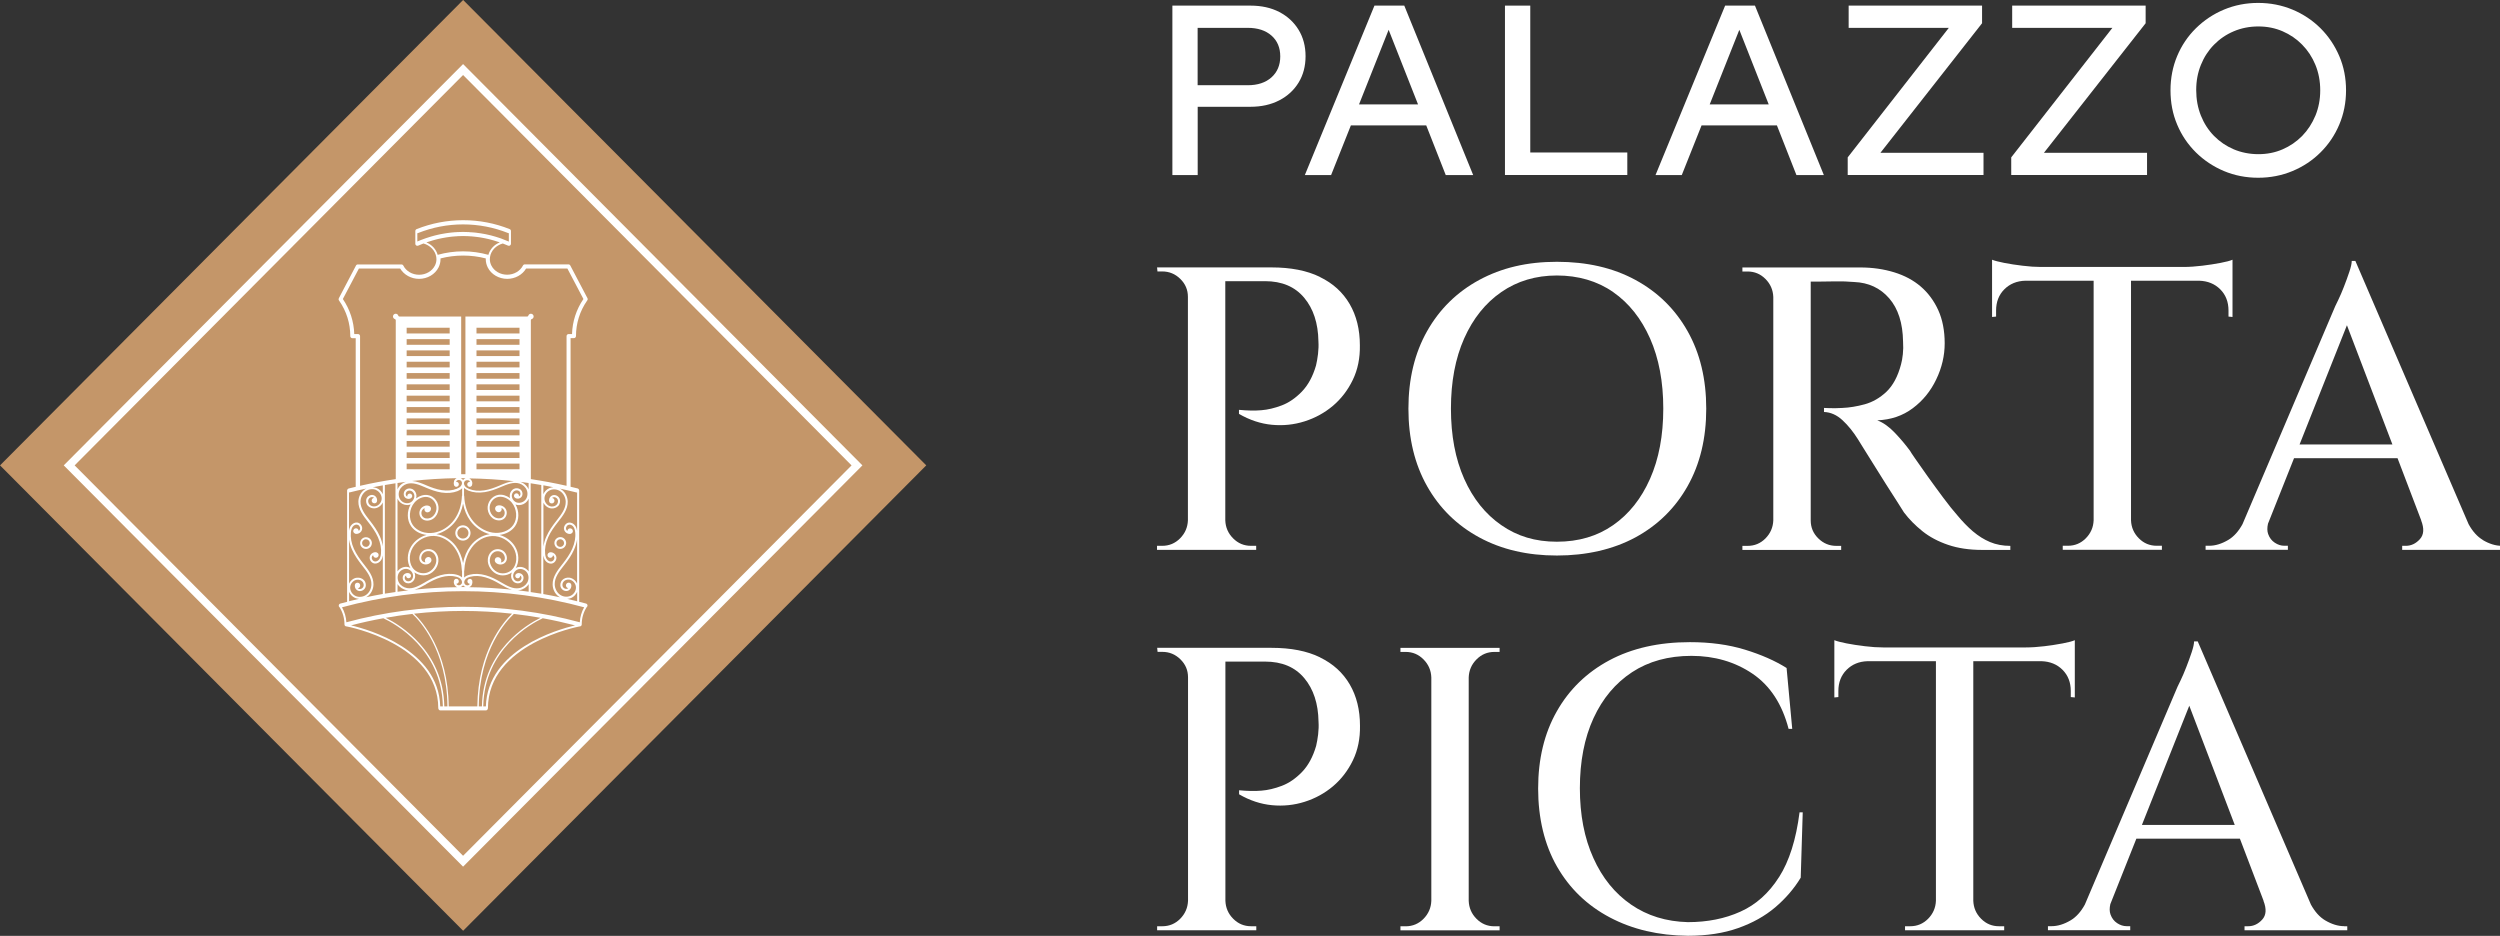 <svg width="195" height="73" viewBox="0 0 195 73" fill="none" xmlns="http://www.w3.org/2000/svg">
<rect x="0" y="0" width="195" height="73" fill="#333333" stroke="none"/>
<g clip-path="url(#clip0_1_61)">
<path d="M36.125 -0.002L0.003 36.299L36.125 72.599L72.248 36.299L36.125 -0.002Z" fill="#C49669"/>
<path d="M36.12 4.997L4.972 36.299L36.12 67.6L67.269 36.299L36.12 4.997ZM66.424 36.299L36.12 66.751L5.822 36.299L36.12 5.851L66.424 36.303V36.299Z" fill="white"/>
<path d="M45.825 47.211C45.816 47.15 45.773 47.093 45.707 47.076C45.533 47.027 45.354 46.984 45.176 46.94V38.239C45.176 38.239 45.167 38.203 45.158 38.19C45.141 38.147 45.102 38.111 45.054 38.098C44.871 38.05 44.688 38.011 44.505 37.967V26.375H44.766C44.853 26.375 44.927 26.305 44.927 26.213C44.927 25.219 45.228 24.265 45.794 23.45L45.812 23.424C45.847 23.376 45.851 23.31 45.821 23.258L44.483 20.709C44.457 20.656 44.4 20.621 44.343 20.621H40.936C40.875 20.621 40.818 20.656 40.792 20.709C40.574 21.142 40.09 21.427 39.559 21.427C39.027 21.427 38.543 21.147 38.325 20.709C38.247 20.551 38.208 20.389 38.208 20.218C38.208 20.162 38.212 20.109 38.221 20.056C38.221 20.056 38.221 20.056 38.221 20.052C38.221 20.052 38.221 20.052 38.221 20.048C38.295 19.548 38.691 19.137 39.219 18.992C39.363 19.049 39.502 19.102 39.628 19.159C39.65 19.167 39.672 19.172 39.694 19.172C39.755 19.172 39.811 19.137 39.842 19.076C39.851 19.054 39.855 19.032 39.855 19.01V18.02C39.855 17.954 39.816 17.893 39.755 17.871C38.596 17.407 37.371 17.175 36.125 17.175C34.879 17.175 33.654 17.411 32.495 17.871C32.434 17.898 32.395 17.959 32.395 18.02V19.01C32.395 19.032 32.395 19.054 32.408 19.076C32.434 19.137 32.495 19.172 32.556 19.172C32.578 19.172 32.599 19.167 32.621 19.159C32.748 19.102 32.887 19.045 33.031 18.992C33.554 19.137 33.95 19.548 34.029 20.048C34.029 20.048 34.029 20.048 34.029 20.052C34.029 20.052 34.029 20.052 34.029 20.061C34.038 20.113 34.042 20.166 34.042 20.223C34.042 20.394 34.003 20.556 33.924 20.713C33.706 21.147 33.223 21.431 32.691 21.431C32.159 21.431 31.676 21.151 31.458 20.713C31.432 20.661 31.375 20.626 31.314 20.626H27.906C27.845 20.626 27.793 20.661 27.767 20.713L26.429 23.262C26.403 23.314 26.403 23.38 26.438 23.428L26.455 23.455C27.022 24.269 27.322 25.224 27.322 26.218C27.322 26.305 27.392 26.38 27.484 26.38H27.745V37.971C27.562 38.015 27.379 38.055 27.196 38.103C27.148 38.116 27.109 38.151 27.091 38.195C27.083 38.208 27.074 38.225 27.074 38.243V46.944C26.895 46.988 26.721 47.032 26.542 47.08C26.477 47.097 26.433 47.154 26.425 47.216C26.425 47.229 26.425 47.246 26.425 47.26C26.425 47.264 26.425 47.268 26.425 47.277C26.433 47.312 26.455 47.343 26.486 47.365C26.734 47.763 26.869 48.223 26.869 48.705C26.869 48.705 26.869 48.705 26.869 48.709C26.869 48.744 26.882 48.779 26.904 48.805C26.935 48.845 26.983 48.862 27.026 48.862C27.026 48.862 27.026 48.862 27.03 48.862C27.03 48.862 27.035 48.862 27.039 48.862C27.109 48.875 34.186 50.207 34.186 55.251C34.186 55.264 34.19 55.278 34.199 55.291C34.216 55.361 34.277 55.413 34.351 55.413H37.894C37.968 55.413 38.029 55.361 38.047 55.291C38.055 55.278 38.06 55.264 38.06 55.251C38.06 50.207 45.136 48.875 45.206 48.862C45.206 48.862 45.211 48.862 45.215 48.862C45.215 48.862 45.215 48.862 45.219 48.862C45.267 48.862 45.311 48.84 45.341 48.805C45.367 48.775 45.376 48.735 45.376 48.7C45.376 48.7 45.376 48.696 45.376 48.691C45.376 48.218 45.507 47.759 45.76 47.36C45.786 47.338 45.807 47.308 45.821 47.273C45.821 47.268 45.821 47.264 45.821 47.255C45.825 47.242 45.829 47.224 45.821 47.211H45.825ZM44.239 46.712C44.348 46.703 44.452 46.686 44.553 46.642C44.762 46.55 44.927 46.37 45.019 46.165V46.9C44.762 46.835 44.5 46.773 44.243 46.712H44.239ZM45.014 45.525C44.901 45.276 44.666 45.083 44.396 45.057C44.187 45.035 43.977 45.114 43.847 45.254C43.703 45.411 43.664 45.652 43.751 45.836C43.847 46.038 44.086 46.147 44.287 46.081C44.391 46.047 44.483 45.968 44.531 45.858C44.557 45.797 44.57 45.736 44.566 45.674C44.566 45.635 44.561 45.591 44.539 45.556C44.539 45.556 44.539 45.552 44.539 45.547C44.531 45.534 44.522 45.521 44.509 45.512C44.487 45.486 44.457 45.464 44.422 45.455C44.309 45.42 44.187 45.482 44.152 45.595C44.117 45.709 44.178 45.832 44.291 45.867C44.304 45.867 44.317 45.867 44.33 45.867C44.304 45.893 44.274 45.915 44.243 45.924C44.117 45.963 43.96 45.889 43.899 45.762C43.838 45.635 43.868 45.468 43.969 45.355C44.065 45.249 44.226 45.193 44.383 45.206C44.661 45.232 44.901 45.495 44.923 45.784C44.945 46.068 44.762 46.362 44.487 46.48C44.226 46.594 43.89 46.55 43.651 46.366C43.424 46.191 43.276 45.889 43.267 45.582C43.254 45.035 43.624 44.566 43.982 44.111L44.034 44.045C44.291 43.717 44.579 43.323 44.779 42.867C44.897 42.6 44.975 42.329 45.014 42.066V45.517V45.525ZM45.014 38.414V41.409C44.988 41.243 44.94 41.107 44.862 41.002C44.744 40.835 44.557 40.743 44.378 40.761C44.265 40.774 44.156 40.835 44.082 40.936C44.008 41.037 43.973 41.155 43.99 41.269C44.008 41.383 44.073 41.488 44.173 41.562C44.274 41.632 44.396 41.663 44.509 41.641C44.522 41.641 44.535 41.632 44.544 41.624C44.605 41.602 44.653 41.553 44.675 41.492C44.709 41.378 44.648 41.256 44.535 41.221C44.422 41.186 44.3 41.247 44.265 41.361C44.261 41.383 44.261 41.4 44.256 41.422C44.195 41.374 44.156 41.313 44.147 41.247C44.139 41.177 44.16 41.098 44.208 41.037C44.256 40.971 44.326 40.932 44.396 40.923C44.513 40.91 44.648 40.98 44.731 41.098C44.805 41.199 44.844 41.33 44.866 41.514C44.91 41.917 44.831 42.368 44.631 42.815C44.435 43.253 44.152 43.638 43.903 43.958L43.851 44.023C43.494 44.479 43.088 44.995 43.106 45.6C43.114 45.959 43.28 46.3 43.55 46.506C43.59 46.537 43.633 46.563 43.681 46.59C43.25 46.498 42.814 46.414 42.378 46.336V43.327C42.404 43.485 42.452 43.612 42.526 43.717C42.635 43.87 42.801 43.962 42.966 43.962C42.979 43.962 42.997 43.962 43.01 43.962C43.123 43.949 43.232 43.888 43.306 43.787C43.38 43.686 43.415 43.568 43.398 43.454C43.38 43.34 43.315 43.235 43.215 43.161C43.114 43.091 42.992 43.06 42.879 43.082C42.866 43.082 42.853 43.091 42.844 43.099C42.783 43.121 42.735 43.169 42.714 43.231C42.679 43.345 42.74 43.467 42.853 43.502C42.966 43.537 43.088 43.476 43.123 43.362C43.128 43.34 43.128 43.323 43.132 43.301C43.193 43.349 43.232 43.41 43.241 43.476C43.25 43.546 43.228 43.625 43.18 43.686C43.132 43.752 43.062 43.791 42.992 43.8C42.875 43.813 42.74 43.743 42.657 43.625C42.583 43.524 42.544 43.393 42.522 43.209C42.478 42.806 42.557 42.355 42.757 41.908C42.953 41.47 43.236 41.085 43.485 40.765L43.537 40.7C43.895 40.244 44.3 39.727 44.282 39.123C44.274 38.764 44.108 38.422 43.838 38.217C43.786 38.173 43.725 38.142 43.664 38.111C44.099 38.203 44.535 38.304 44.971 38.414C44.984 38.414 44.997 38.418 45.01 38.418L45.014 38.414ZM36.12 45.792C36.055 45.792 35.99 45.792 35.924 45.792C35.946 45.784 35.972 45.775 35.994 45.762C36.046 45.731 36.09 45.696 36.12 45.652C36.155 45.696 36.199 45.736 36.247 45.762C36.269 45.775 36.295 45.784 36.317 45.792C36.251 45.792 36.186 45.792 36.12 45.792ZM29.859 38.549C29.771 38.344 29.606 38.168 29.397 38.081C29.296 38.037 29.188 38.015 29.074 38.006C29.336 37.954 29.597 37.906 29.859 37.858V38.549ZM29.336 38.225C29.606 38.344 29.789 38.637 29.771 38.922C29.75 39.211 29.51 39.473 29.231 39.5C29.074 39.517 28.917 39.46 28.817 39.351C28.717 39.237 28.686 39.071 28.747 38.944C28.808 38.817 28.965 38.742 29.092 38.782C29.127 38.79 29.153 38.812 29.179 38.839C29.166 38.839 29.153 38.839 29.14 38.839C29.026 38.873 28.965 38.996 29 39.11C29.035 39.224 29.157 39.285 29.27 39.25C29.305 39.237 29.331 39.219 29.357 39.193C29.37 39.184 29.384 39.176 29.388 39.158C29.388 39.158 29.388 39.154 29.388 39.149C29.405 39.114 29.414 39.075 29.414 39.031C29.414 38.97 29.405 38.908 29.379 38.847C29.331 38.738 29.24 38.654 29.135 38.624C28.935 38.558 28.695 38.672 28.599 38.869C28.512 39.053 28.551 39.294 28.695 39.452C28.826 39.596 29.035 39.67 29.244 39.649C29.51 39.622 29.745 39.434 29.859 39.189V42.609C29.819 42.355 29.745 42.092 29.628 41.829C29.423 41.374 29.135 40.98 28.882 40.651L28.83 40.586C28.473 40.13 28.107 39.662 28.12 39.114C28.129 38.803 28.272 38.51 28.503 38.331C28.743 38.147 29.078 38.103 29.34 38.217L29.336 38.225ZM30.02 37.831C30.294 37.783 30.573 37.739 30.848 37.696V46.178C30.569 46.217 30.294 46.257 30.02 46.305V37.827V37.831ZM35.075 26.45V26.892H31.719V26.45H35.075ZM31.719 26.008V25.565H35.075V26.008H31.719ZM35.075 27.33V27.772H31.719V27.33H35.075ZM35.075 28.215V28.657H31.719V28.215H35.075ZM35.075 29.099V29.542H31.719V29.099H35.075ZM35.075 29.98V30.422H31.719V29.98H35.075ZM35.075 30.864V31.306H31.719V30.864H35.075ZM35.075 31.749V32.191H31.719V31.749H35.075ZM35.075 32.633V33.075H31.719V32.633H35.075ZM35.075 33.513V33.956H31.719V33.513H35.075ZM35.075 34.398V34.84H31.719V34.398H35.075ZM35.075 35.283V35.725H31.719V35.283H35.075ZM35.075 36.163V36.605H31.719V36.163H35.075ZM36.12 37.301C36.186 37.301 36.247 37.301 36.312 37.301C36.308 37.301 36.299 37.301 36.295 37.306C36.225 37.336 36.164 37.38 36.12 37.441C36.077 37.385 36.02 37.336 35.946 37.306C35.942 37.306 35.933 37.306 35.929 37.301C35.994 37.301 36.055 37.301 36.12 37.301ZM40.522 26.45V26.892H37.166V26.45H40.522ZM37.166 26.008V25.565H40.522V26.008H37.166ZM40.522 27.33V27.772H37.166V27.33H40.522ZM40.522 28.215V28.657H37.166V28.215H40.522ZM40.522 29.099V29.542H37.166V29.099H40.522ZM40.522 29.98V30.422H37.166V29.98H40.522ZM40.522 30.864V31.306H37.166V30.864H40.522ZM40.522 31.749V32.191H37.166V31.749H40.522ZM40.522 32.633V33.075H37.166V32.633H40.522ZM40.522 33.513V33.956H37.166V33.513H40.522ZM40.522 34.398V34.84H37.166V34.398H40.522ZM40.522 35.283V35.725H37.166V35.283H40.522ZM40.522 36.163V36.605H37.166V36.163H40.522ZM35.419 37.547C35.384 37.647 35.384 37.752 35.419 37.84V37.849C35.419 37.849 35.419 37.858 35.419 37.862C35.419 37.871 35.428 37.875 35.436 37.884C35.471 37.932 35.523 37.971 35.589 37.971C35.693 37.971 35.785 37.893 35.789 37.783C35.794 37.674 35.711 37.586 35.602 37.582C35.589 37.582 35.576 37.582 35.567 37.586C35.593 37.525 35.632 37.477 35.689 37.455C35.746 37.428 35.816 37.433 35.881 37.455C35.946 37.481 35.994 37.529 36.016 37.586C36.055 37.682 36.029 37.814 35.946 37.91C35.877 37.998 35.776 38.063 35.624 38.125C35.288 38.26 34.883 38.295 34.452 38.23C34.025 38.164 33.628 38.011 33.292 37.871L33.223 37.84C32.883 37.696 32.512 37.542 32.142 37.516C33.301 37.389 34.46 37.315 35.624 37.297C35.528 37.341 35.449 37.424 35.41 37.533L35.419 37.547ZM36.543 37.459C36.596 37.481 36.639 37.529 36.665 37.59C36.652 37.59 36.643 37.586 36.63 37.586C36.526 37.586 36.439 37.682 36.443 37.788C36.447 37.893 36.539 37.98 36.643 37.976C36.709 37.976 36.761 37.936 36.796 37.888C36.8 37.884 36.809 37.875 36.813 37.866C36.813 37.866 36.813 37.858 36.813 37.853V37.844C36.848 37.752 36.853 37.647 36.813 37.551C36.774 37.446 36.696 37.358 36.6 37.315C37.763 37.332 38.927 37.402 40.086 37.533C39.711 37.555 39.341 37.713 39.001 37.858L38.931 37.888C38.596 38.028 38.199 38.182 37.772 38.247C37.341 38.313 36.935 38.278 36.6 38.142C36.447 38.081 36.347 38.015 36.277 37.928C36.199 37.827 36.168 37.7 36.208 37.603C36.229 37.547 36.282 37.498 36.343 37.472C36.408 37.446 36.478 37.446 36.535 37.472L36.543 37.459ZM39.929 38.602C39.951 38.462 40.038 38.339 40.151 38.282C40.269 38.221 40.417 38.239 40.509 38.317C40.6 38.396 40.626 38.549 40.565 38.646C40.544 38.681 40.509 38.703 40.469 38.72C40.469 38.703 40.478 38.685 40.478 38.668C40.478 38.563 40.382 38.475 40.278 38.479C40.173 38.484 40.086 38.576 40.09 38.681C40.09 38.738 40.121 38.79 40.164 38.821C40.239 38.882 40.339 38.904 40.439 38.891C40.548 38.873 40.639 38.817 40.696 38.729C40.801 38.567 40.761 38.326 40.609 38.19C40.469 38.068 40.247 38.046 40.073 38.133C39.916 38.212 39.798 38.379 39.768 38.567C39.75 38.663 39.759 38.76 39.785 38.856C39.511 38.65 39.175 38.549 38.879 38.598C38.369 38.676 37.981 39.189 38.038 39.719C38.068 40.008 38.221 40.275 38.443 40.437C38.687 40.612 39.018 40.643 39.245 40.507C39.498 40.362 39.598 40.021 39.476 39.754C39.406 39.605 39.271 39.487 39.105 39.438C38.988 39.403 38.874 39.408 38.779 39.443C38.77 39.443 38.766 39.447 38.761 39.452C38.748 39.456 38.735 39.46 38.722 39.469C38.713 39.473 38.709 39.482 38.7 39.487C38.648 39.53 38.617 39.596 38.617 39.67C38.617 39.815 38.735 39.938 38.874 39.951C39.018 39.964 39.132 39.854 39.132 39.714C39.132 39.679 39.123 39.644 39.11 39.614C39.206 39.657 39.288 39.732 39.328 39.824C39.419 40.021 39.345 40.266 39.162 40.371C38.988 40.472 38.726 40.446 38.53 40.306C38.343 40.174 38.217 39.946 38.195 39.701C38.147 39.255 38.469 38.821 38.901 38.755C39.245 38.703 39.642 38.878 39.912 39.193C40.326 39.684 40.378 40.454 40.034 40.949C39.707 41.418 39.062 41.65 38.4 41.54C37.789 41.44 37.193 41.054 36.8 40.516C36.439 40.021 36.234 39.39 36.208 38.69C36.208 38.676 36.203 38.663 36.195 38.65V38.05C36.277 38.138 36.391 38.208 36.543 38.273C36.905 38.418 37.341 38.458 37.803 38.387C38.247 38.317 38.657 38.16 39.001 38.015L39.071 37.984C39.546 37.783 40.042 37.573 40.509 37.713C40.77 37.792 40.992 37.989 41.088 38.23C41.188 38.479 41.149 38.782 40.988 38.979C40.822 39.184 40.53 39.272 40.291 39.189C40.047 39.101 39.886 38.834 39.925 38.589L39.929 38.602ZM36.12 43.918C36.025 43.419 35.837 42.972 35.563 42.6C35.179 42.083 34.621 41.742 34.042 41.667C34.626 41.519 35.188 41.138 35.563 40.616C35.837 40.235 36.025 39.784 36.12 39.285C36.216 39.784 36.404 40.235 36.678 40.616C37.057 41.138 37.615 41.519 38.199 41.667C37.62 41.746 37.062 42.083 36.678 42.6C36.404 42.968 36.216 43.419 36.12 43.918ZM36.042 38.663C36.042 38.663 36.029 38.685 36.029 38.703C35.998 39.399 35.794 40.03 35.436 40.529C35.044 41.072 34.447 41.457 33.837 41.553C33.175 41.659 32.53 41.426 32.203 40.962C31.854 40.468 31.907 39.697 32.325 39.206C32.595 38.887 32.992 38.716 33.336 38.768C33.763 38.834 34.086 39.268 34.042 39.714C34.016 39.959 33.889 40.183 33.706 40.319C33.51 40.459 33.253 40.485 33.075 40.384C32.892 40.279 32.817 40.034 32.909 39.837C32.948 39.749 33.031 39.675 33.122 39.631C33.109 39.662 33.105 39.692 33.105 39.727C33.105 39.872 33.218 39.977 33.362 39.964C33.506 39.951 33.619 39.828 33.619 39.684C33.619 39.609 33.584 39.544 33.532 39.5C33.528 39.495 33.523 39.487 33.515 39.487C33.506 39.482 33.493 39.478 33.484 39.473C33.471 39.469 33.462 39.46 33.449 39.456C33.353 39.421 33.244 39.416 33.131 39.456C32.97 39.508 32.831 39.627 32.765 39.771C32.639 40.043 32.743 40.38 32.996 40.524C33.223 40.656 33.554 40.63 33.798 40.454C34.02 40.297 34.173 40.025 34.203 39.736C34.26 39.206 33.876 38.69 33.362 38.615C33.061 38.567 32.73 38.668 32.456 38.873C32.482 38.782 32.491 38.681 32.477 38.584C32.447 38.396 32.329 38.23 32.172 38.151C31.998 38.063 31.776 38.085 31.637 38.208C31.484 38.339 31.445 38.58 31.549 38.746C31.606 38.834 31.698 38.891 31.806 38.908C31.907 38.926 32.007 38.9 32.081 38.839C32.124 38.803 32.151 38.755 32.155 38.698C32.155 38.593 32.077 38.501 31.968 38.497C31.863 38.497 31.772 38.576 31.767 38.685C31.767 38.703 31.767 38.72 31.776 38.738C31.737 38.72 31.702 38.698 31.68 38.663C31.619 38.567 31.645 38.418 31.737 38.335C31.828 38.256 31.976 38.243 32.094 38.3C32.207 38.357 32.29 38.479 32.316 38.62C32.355 38.865 32.194 39.132 31.95 39.219C31.715 39.303 31.419 39.219 31.253 39.009C31.092 38.812 31.053 38.51 31.153 38.26C31.249 38.02 31.471 37.822 31.732 37.744C32.199 37.603 32.691 37.809 33.17 38.015L33.24 38.046C33.584 38.19 33.994 38.348 34.438 38.418C34.896 38.488 35.332 38.449 35.698 38.304C35.85 38.243 35.964 38.168 36.046 38.081V38.681L36.042 38.663ZM31.667 37.582C31.366 37.678 31.122 37.897 31.005 38.173V37.674C31.223 37.643 31.445 37.608 31.667 37.582ZM31.009 38.895C31.04 38.965 31.079 39.031 31.127 39.092C31.279 39.285 31.523 39.395 31.759 39.395C31.841 39.395 31.92 39.382 31.998 39.355C32.011 39.355 32.02 39.342 32.033 39.338C31.728 39.872 31.728 40.568 32.068 41.05C32.334 41.426 32.778 41.667 33.279 41.724C32.782 41.86 32.329 42.188 32.063 42.631C31.737 43.174 31.728 43.839 32.007 44.304C31.95 44.269 31.885 44.242 31.82 44.229C31.519 44.163 31.183 44.308 31.005 44.571V38.9L31.009 38.895ZM31.122 44.68C31.262 44.457 31.541 44.33 31.785 44.387C32.037 44.444 32.233 44.689 32.22 44.939C32.216 45.079 32.146 45.21 32.042 45.285C31.933 45.359 31.785 45.363 31.684 45.293C31.584 45.223 31.536 45.079 31.588 44.974C31.606 44.939 31.637 44.912 31.676 44.89C31.676 44.908 31.671 44.925 31.676 44.943C31.693 45.048 31.793 45.123 31.898 45.101C32.002 45.079 32.077 44.982 32.055 44.877C32.046 44.82 32.011 44.772 31.963 44.746C31.885 44.693 31.78 44.685 31.68 44.711C31.576 44.742 31.488 44.812 31.445 44.904C31.362 45.079 31.427 45.315 31.597 45.425C31.75 45.53 31.972 45.525 32.133 45.411C32.281 45.311 32.377 45.131 32.382 44.943C32.386 44.838 32.364 44.742 32.321 44.645C32.525 44.794 32.774 44.877 33.027 44.877C33.14 44.877 33.258 44.86 33.367 44.825C33.876 44.663 34.247 44.115 34.194 43.599C34.164 43.305 34.011 43.056 33.785 42.924C33.536 42.78 33.205 42.802 32.979 42.977C32.73 43.165 32.634 43.52 32.756 43.765C32.817 43.888 32.939 43.98 33.083 44.015C33.236 44.05 33.393 44.019 33.515 43.931C33.519 43.931 33.523 43.923 33.523 43.918C33.602 43.866 33.654 43.782 33.654 43.686C33.654 43.542 33.536 43.437 33.397 43.445C33.253 43.458 33.14 43.585 33.14 43.726C33.14 43.778 33.162 43.822 33.188 43.861C33.166 43.861 33.144 43.861 33.118 43.853C33.018 43.831 32.935 43.769 32.896 43.686C32.804 43.507 32.887 43.239 33.07 43.099C33.249 42.964 33.506 42.946 33.698 43.06C33.881 43.165 34.003 43.371 34.029 43.612C34.077 44.05 33.746 44.531 33.314 44.667C32.97 44.776 32.573 44.68 32.308 44.431C31.898 44.041 31.85 43.283 32.199 42.705C32.534 42.145 33.197 41.781 33.841 41.803C34.438 41.821 35.035 42.154 35.432 42.688C35.885 43.301 36.003 44.01 36.025 44.501C36.025 44.514 36.029 44.527 36.038 44.54V45.044C36.038 45.044 36.038 45.039 36.033 45.039C35.933 44.943 35.802 44.877 35.615 44.825C35.236 44.724 34.8 44.742 34.351 44.868C33.92 44.991 33.532 45.197 33.21 45.385L33.144 45.425C32.695 45.683 32.233 45.955 31.754 45.871C31.484 45.823 31.24 45.657 31.114 45.433C30.983 45.197 30.987 44.895 31.118 44.68H31.122ZM36.199 44.549C36.199 44.549 36.212 44.527 36.212 44.509C36.234 44.019 36.351 43.309 36.805 42.697C37.201 42.158 37.798 41.829 38.395 41.812C39.04 41.79 39.698 42.154 40.038 42.714C40.387 43.292 40.339 44.05 39.929 44.439C39.663 44.693 39.271 44.785 38.922 44.676C38.487 44.54 38.16 44.054 38.208 43.62C38.234 43.38 38.356 43.174 38.539 43.069C38.731 42.959 38.988 42.972 39.166 43.108C39.349 43.248 39.432 43.52 39.341 43.695C39.302 43.778 39.219 43.835 39.118 43.861C39.101 43.866 39.079 43.866 39.062 43.87C39.088 43.831 39.105 43.787 39.105 43.739C39.105 43.594 38.992 43.467 38.848 43.458C38.705 43.445 38.591 43.555 38.591 43.699C38.591 43.791 38.639 43.87 38.709 43.918C38.713 43.927 38.718 43.931 38.726 43.936C38.848 44.023 39.005 44.054 39.158 44.019C39.306 43.984 39.424 43.892 39.485 43.769C39.611 43.524 39.511 43.169 39.267 42.981C39.04 42.806 38.709 42.784 38.461 42.929C38.234 43.06 38.081 43.309 38.051 43.603C37.994 44.12 38.369 44.671 38.879 44.829C38.988 44.864 39.105 44.882 39.219 44.882C39.471 44.882 39.72 44.798 39.925 44.65C39.881 44.742 39.859 44.842 39.864 44.947C39.872 45.14 39.968 45.32 40.112 45.416C40.273 45.525 40.496 45.53 40.648 45.429C40.818 45.315 40.883 45.083 40.801 44.908C40.757 44.816 40.67 44.746 40.565 44.715C40.465 44.685 40.365 44.698 40.282 44.75C40.234 44.776 40.204 44.825 40.191 44.882C40.173 44.987 40.243 45.087 40.347 45.105C40.452 45.123 40.552 45.052 40.57 44.947C40.57 44.93 40.57 44.912 40.57 44.895C40.609 44.917 40.639 44.943 40.657 44.978C40.709 45.083 40.661 45.228 40.561 45.298C40.461 45.363 40.308 45.359 40.204 45.289C40.099 45.219 40.029 45.087 40.025 44.943C40.016 44.693 40.208 44.448 40.461 44.391C40.705 44.339 40.984 44.461 41.123 44.685C41.258 44.899 41.258 45.206 41.127 45.438C41.001 45.661 40.757 45.832 40.487 45.876C40.008 45.959 39.541 45.687 39.097 45.429L39.031 45.39C38.709 45.201 38.321 44.995 37.89 44.873C37.441 44.746 37.005 44.728 36.626 44.829C36.443 44.877 36.308 44.947 36.208 45.044C36.208 45.044 36.208 45.044 36.203 45.048V44.544L36.199 44.549ZM40.417 44.229C40.352 44.242 40.286 44.273 40.23 44.304C40.509 43.839 40.5 43.174 40.173 42.631C39.907 42.188 39.454 41.86 38.962 41.724C39.463 41.667 39.907 41.426 40.169 41.054C40.509 40.568 40.513 39.876 40.208 39.342C40.221 39.346 40.23 39.355 40.243 39.36C40.321 39.386 40.4 39.399 40.483 39.399C40.718 39.399 40.962 39.289 41.114 39.097C41.162 39.035 41.202 38.97 41.232 38.9V44.575C41.053 44.312 40.718 44.168 40.417 44.233V44.229ZM41.232 38.173C41.119 37.897 40.87 37.674 40.57 37.582C40.792 37.608 41.01 37.643 41.232 37.674V38.173ZM31.009 45.56C31.166 45.806 31.427 45.981 31.732 46.033C31.78 46.042 31.824 46.042 31.867 46.047C31.58 46.081 31.297 46.117 31.009 46.156V45.565V45.56ZM33.227 45.569L33.292 45.53C33.606 45.35 33.985 45.149 34.399 45.026C34.818 44.908 35.227 44.89 35.576 44.982C35.733 45.022 35.842 45.079 35.92 45.157C36.011 45.245 36.055 45.372 36.029 45.473C36.016 45.534 35.968 45.587 35.911 45.622C35.85 45.657 35.781 45.666 35.724 45.648C35.667 45.63 35.619 45.587 35.589 45.53C35.602 45.53 35.615 45.53 35.628 45.53C35.733 45.512 35.807 45.411 35.785 45.306C35.767 45.201 35.667 45.127 35.563 45.149C35.497 45.157 35.449 45.201 35.423 45.258C35.419 45.267 35.415 45.271 35.41 45.28C35.41 45.28 35.41 45.289 35.41 45.293C35.41 45.293 35.41 45.302 35.41 45.306C35.384 45.403 35.397 45.508 35.445 45.6C35.493 45.696 35.576 45.771 35.672 45.801C34.556 45.814 33.445 45.876 32.338 45.994C32.656 45.906 32.957 45.731 33.236 45.574L33.227 45.569ZM36.8 45.6C36.848 45.508 36.857 45.403 36.835 45.306C36.835 45.306 36.835 45.298 36.835 45.293C36.835 45.293 36.835 45.285 36.835 45.28C36.835 45.271 36.826 45.263 36.822 45.258C36.796 45.206 36.748 45.162 36.683 45.153C36.578 45.136 36.478 45.206 36.46 45.311C36.443 45.416 36.513 45.517 36.617 45.534C36.63 45.534 36.643 45.534 36.657 45.534C36.626 45.591 36.578 45.635 36.521 45.652C36.46 45.67 36.395 45.661 36.334 45.626C36.273 45.591 36.229 45.538 36.216 45.477C36.19 45.377 36.234 45.249 36.325 45.162C36.404 45.083 36.513 45.031 36.674 44.987C37.027 44.895 37.432 44.908 37.85 45.031C38.264 45.149 38.644 45.35 38.957 45.534L39.023 45.574C39.302 45.736 39.602 45.906 39.92 45.994C38.813 45.88 37.702 45.814 36.587 45.801C36.683 45.771 36.765 45.696 36.813 45.6H36.8ZM40.513 46.033C40.814 45.981 41.08 45.806 41.236 45.56V46.152C40.953 46.112 40.666 46.077 40.378 46.042C40.422 46.042 40.469 46.042 40.513 46.029V46.033ZM41.393 37.696C41.672 37.735 41.947 37.783 42.221 37.831V46.309C41.947 46.261 41.668 46.222 41.393 46.182V37.7V37.696ZM42.382 39.197C42.496 39.443 42.731 39.631 42.997 39.657C43.206 39.679 43.415 39.6 43.546 39.46C43.69 39.303 43.729 39.062 43.642 38.878C43.546 38.676 43.306 38.567 43.106 38.633C43.001 38.668 42.91 38.746 42.862 38.856C42.836 38.917 42.822 38.979 42.827 39.04C42.827 39.079 42.831 39.123 42.853 39.158C42.853 39.158 42.853 39.163 42.853 39.167C42.862 39.18 42.87 39.193 42.883 39.202C42.905 39.228 42.936 39.25 42.971 39.259C43.084 39.294 43.206 39.233 43.241 39.119C43.276 39.005 43.215 38.882 43.101 38.847C43.088 38.847 43.075 38.847 43.062 38.847C43.088 38.821 43.119 38.799 43.149 38.79C43.276 38.751 43.433 38.825 43.494 38.952C43.555 39.079 43.524 39.246 43.424 39.36C43.328 39.465 43.167 39.522 43.01 39.508C42.731 39.482 42.491 39.219 42.47 38.93C42.448 38.646 42.631 38.352 42.905 38.234C43.167 38.12 43.502 38.164 43.742 38.348C43.973 38.528 44.117 38.821 44.126 39.132C44.139 39.679 43.768 40.148 43.415 40.603L43.363 40.669C43.106 40.997 42.818 41.392 42.618 41.847C42.5 42.11 42.426 42.372 42.387 42.626V39.206L42.382 39.197ZM42.844 38.077C42.635 38.168 42.47 38.344 42.382 38.545V37.853C42.644 37.901 42.905 37.95 43.162 38.002C43.053 38.006 42.944 38.033 42.84 38.077H42.844ZM32.552 18.843V18.191C32.552 18.191 32.591 18.191 32.608 18.178C33.733 17.731 34.913 17.503 36.12 17.503C37.328 17.503 38.513 17.731 39.633 18.178C39.65 18.186 39.672 18.191 39.689 18.191V18.843C39.506 18.765 39.31 18.686 39.084 18.602L38.996 18.572C38.901 18.541 38.805 18.511 38.709 18.48L38.578 18.441C38.491 18.414 38.4 18.392 38.308 18.366C38.251 18.353 38.199 18.34 38.142 18.327C38.06 18.309 37.977 18.287 37.89 18.27C37.824 18.257 37.759 18.243 37.694 18.235C37.615 18.221 37.541 18.208 37.463 18.195C37.393 18.186 37.323 18.178 37.232 18.165L37.179 18.156C37.127 18.147 37.075 18.143 37.023 18.138C36.931 18.13 36.835 18.121 36.739 18.116H36.683C36.648 18.108 36.608 18.108 36.574 18.103C36.421 18.095 36.269 18.09 36.116 18.09C35.964 18.09 35.811 18.095 35.659 18.103C35.624 18.103 35.584 18.108 35.55 18.112H35.493C35.397 18.125 35.306 18.13 35.21 18.138C35.157 18.143 35.105 18.151 35.057 18.156L35.005 18.165H34.983C34.913 18.173 34.844 18.182 34.774 18.195C34.696 18.208 34.617 18.221 34.543 18.235C34.478 18.248 34.412 18.257 34.347 18.27C34.264 18.287 34.181 18.305 34.094 18.327C34.038 18.34 33.985 18.353 33.929 18.366C33.837 18.388 33.75 18.414 33.658 18.441L33.528 18.48C33.432 18.511 33.336 18.541 33.24 18.572L33.153 18.602C32.926 18.681 32.73 18.76 32.547 18.839L32.552 18.843ZM33.258 18.909C33.258 18.909 33.258 18.909 33.262 18.909L33.349 18.878C33.441 18.848 33.532 18.817 33.628 18.791L33.754 18.751C33.841 18.725 33.924 18.703 34.011 18.681C34.064 18.668 34.116 18.655 34.168 18.642C34.247 18.624 34.33 18.607 34.412 18.589C34.473 18.576 34.539 18.563 34.6 18.554C34.674 18.541 34.748 18.528 34.822 18.515C34.887 18.506 34.957 18.497 35.044 18.484L35.101 18.476C35.149 18.471 35.197 18.462 35.249 18.458C35.34 18.449 35.428 18.441 35.519 18.436H35.58C35.615 18.427 35.645 18.427 35.68 18.423C35.828 18.414 35.972 18.41 36.12 18.41C36.269 18.41 36.417 18.414 36.561 18.423C36.596 18.423 36.626 18.427 36.661 18.432H36.722C36.813 18.445 36.905 18.449 36.992 18.458C37.04 18.462 37.092 18.471 37.14 18.476L37.214 18.484C37.28 18.493 37.349 18.502 37.415 18.511C37.489 18.524 37.563 18.537 37.637 18.55C37.698 18.563 37.763 18.572 37.824 18.585C37.907 18.602 37.986 18.62 38.068 18.638C38.121 18.651 38.173 18.664 38.225 18.677C38.312 18.699 38.4 18.721 38.482 18.747L38.609 18.786C38.7 18.817 38.796 18.843 38.888 18.874L38.975 18.905C38.975 18.905 38.975 18.905 38.983 18.905C38.543 19.084 38.212 19.443 38.094 19.877C37.45 19.697 36.783 19.605 36.116 19.605C35.449 19.605 34.783 19.697 34.138 19.877C34.02 19.443 33.689 19.084 33.249 18.905L33.258 18.909ZM27.898 26.056H27.632C27.601 25.075 27.296 24.138 26.743 23.323L27.994 20.945H31.214C31.506 21.436 32.072 21.751 32.687 21.751C33.34 21.751 33.937 21.401 34.208 20.858C34.308 20.656 34.36 20.442 34.36 20.223C34.36 20.201 34.36 20.179 34.36 20.157C34.94 20.008 35.532 19.934 36.125 19.934C36.718 19.934 37.315 20.008 37.89 20.157C37.89 20.179 37.89 20.201 37.89 20.223C37.89 20.442 37.942 20.656 38.042 20.858C38.312 21.401 38.909 21.751 39.563 21.751C40.178 21.751 40.744 21.44 41.036 20.945H44.256L45.507 23.323C44.953 24.133 44.648 25.075 44.618 26.056H44.352C44.265 26.056 44.191 26.126 44.191 26.218V37.893C43.267 37.682 42.339 37.512 41.406 37.371V24.974C41.406 24.935 41.428 24.9 41.467 24.891C41.559 24.865 41.624 24.782 41.624 24.685C41.624 24.567 41.528 24.471 41.411 24.471C41.315 24.471 41.232 24.536 41.206 24.628C41.197 24.663 41.158 24.689 41.123 24.689H36.303V36.99C36.247 36.99 36.195 36.99 36.138 36.99C36.081 36.99 36.029 36.99 35.972 36.99V24.689H31.153C31.114 24.689 31.079 24.668 31.07 24.628C31.044 24.536 30.961 24.471 30.865 24.471C30.747 24.471 30.652 24.567 30.652 24.685C30.652 24.782 30.717 24.865 30.808 24.891C30.843 24.9 30.869 24.939 30.869 24.974V37.371C29.937 37.507 29.009 37.682 28.085 37.893V26.218C28.085 26.13 28.015 26.056 27.924 26.056H27.898ZM27.266 38.409C27.701 38.3 28.137 38.199 28.573 38.107C28.512 38.138 28.455 38.168 28.399 38.212C28.129 38.418 27.963 38.76 27.954 39.119C27.941 39.723 28.342 40.24 28.699 40.695L28.752 40.761C29 41.081 29.283 41.466 29.479 41.904C29.68 42.35 29.758 42.802 29.715 43.204C29.693 43.388 29.649 43.52 29.58 43.62C29.497 43.739 29.362 43.809 29.244 43.796C29.174 43.787 29.105 43.748 29.057 43.682C29.009 43.616 28.987 43.542 28.996 43.472C29.005 43.406 29.044 43.34 29.105 43.296C29.105 43.318 29.105 43.336 29.113 43.358C29.148 43.472 29.27 43.533 29.384 43.498C29.497 43.463 29.558 43.34 29.523 43.226C29.501 43.161 29.453 43.117 29.392 43.095C29.384 43.086 29.37 43.082 29.357 43.077C29.244 43.056 29.122 43.086 29.022 43.156C28.922 43.226 28.852 43.336 28.839 43.45C28.821 43.563 28.856 43.686 28.93 43.782C29.005 43.879 29.113 43.944 29.227 43.958C29.24 43.958 29.257 43.958 29.27 43.958C29.431 43.958 29.602 43.866 29.71 43.712C29.785 43.612 29.832 43.485 29.859 43.323V46.331C29.423 46.406 28.991 46.493 28.556 46.585C28.599 46.559 28.643 46.533 28.686 46.502C28.956 46.296 29.122 45.955 29.131 45.595C29.144 44.991 28.743 44.474 28.386 44.019L28.333 43.953C28.085 43.634 27.802 43.248 27.606 42.81C27.405 42.364 27.327 41.913 27.37 41.51C27.392 41.326 27.436 41.194 27.505 41.094C27.588 40.975 27.723 40.905 27.841 40.919C27.911 40.927 27.98 40.967 28.028 41.032C28.076 41.098 28.098 41.172 28.089 41.243C28.081 41.308 28.041 41.374 27.98 41.418C27.98 41.396 27.98 41.378 27.972 41.356C27.937 41.243 27.815 41.181 27.701 41.216C27.588 41.251 27.527 41.374 27.562 41.488C27.584 41.553 27.632 41.597 27.693 41.619C27.701 41.628 27.715 41.632 27.728 41.637C27.841 41.659 27.963 41.628 28.063 41.558C28.163 41.488 28.233 41.378 28.246 41.264C28.264 41.151 28.229 41.028 28.155 40.932C28.081 40.835 27.972 40.77 27.858 40.757C27.684 40.739 27.492 40.831 27.375 40.997C27.296 41.102 27.248 41.238 27.222 41.405V38.409C27.235 38.409 27.248 38.409 27.261 38.405L27.266 38.409ZM28.089 45.6C28.055 45.486 27.933 45.425 27.819 45.46C27.784 45.473 27.758 45.49 27.732 45.517C27.719 45.525 27.706 45.534 27.701 45.552C27.701 45.552 27.701 45.556 27.701 45.56C27.684 45.595 27.675 45.635 27.675 45.679C27.675 45.74 27.684 45.801 27.71 45.863C27.758 45.972 27.85 46.055 27.954 46.086C28.155 46.152 28.399 46.038 28.49 45.841C28.577 45.657 28.538 45.416 28.394 45.258C28.264 45.114 28.055 45.039 27.845 45.061C27.575 45.087 27.34 45.28 27.227 45.53V42.079C27.266 42.342 27.34 42.613 27.462 42.88C27.667 43.336 27.954 43.73 28.207 44.058L28.259 44.124C28.617 44.58 28.987 45.048 28.97 45.595C28.961 45.902 28.817 46.204 28.586 46.379C28.346 46.563 28.011 46.607 27.75 46.493C27.479 46.375 27.296 46.081 27.314 45.797C27.335 45.508 27.575 45.245 27.854 45.219C28.011 45.201 28.172 45.258 28.268 45.368C28.368 45.482 28.399 45.648 28.338 45.775C28.277 45.902 28.12 45.976 27.994 45.937C27.959 45.928 27.933 45.906 27.906 45.88C27.919 45.88 27.933 45.88 27.946 45.88C28.059 45.845 28.12 45.722 28.085 45.609L28.089 45.6ZM27.227 46.16C27.314 46.366 27.479 46.546 27.693 46.638C27.793 46.681 27.898 46.703 28.007 46.708C27.745 46.769 27.488 46.83 27.231 46.896V46.156L27.227 46.16ZM34.338 55.098C34.208 50.671 28.769 49.103 27.383 48.779C28.216 48.56 29.057 48.376 29.902 48.223C30.791 48.639 34.456 50.618 34.543 55.098H34.343H34.334H34.338ZM36.12 47.654C37.397 47.654 38.674 47.728 39.938 47.868C39.284 48.494 37.284 50.772 37.232 55.098H35.001C34.953 50.772 32.948 48.499 32.294 47.868C33.563 47.728 34.835 47.654 36.112 47.654H36.12ZM42.16 48.188C41.066 48.731 37.672 50.758 37.589 55.098H37.345C37.397 50.649 39.528 48.394 40.082 47.886C40.779 47.965 41.472 48.065 42.16 48.188ZM32.164 47.886C32.717 48.394 34.848 50.645 34.9 55.098H34.656C34.574 50.758 31.179 48.731 30.085 48.188C30.774 48.065 31.466 47.965 32.164 47.886ZM37.903 55.098H37.894H37.694C37.781 50.618 41.446 48.635 42.334 48.223C43.18 48.376 44.021 48.565 44.853 48.779C43.468 49.108 38.029 50.675 37.898 55.098H37.903ZM45.224 48.538C42.265 47.737 39.201 47.33 36.12 47.33C33.04 47.33 29.976 47.737 27.017 48.538C26.996 48.127 26.878 47.728 26.677 47.369C29.75 46.537 32.926 46.112 36.12 46.112C39.315 46.112 42.496 46.537 45.563 47.369C45.363 47.724 45.245 48.122 45.224 48.538Z" fill="white"/>
<path d="M28.089 42.399C28.111 42.639 28.312 42.819 28.547 42.819C28.56 42.819 28.573 42.819 28.59 42.819C28.712 42.806 28.821 42.749 28.9 42.657C28.978 42.561 29.013 42.443 29.005 42.32C28.991 42.197 28.935 42.088 28.843 42.009C28.747 41.93 28.63 41.895 28.508 41.904C28.386 41.917 28.277 41.974 28.198 42.066C28.12 42.158 28.085 42.28 28.094 42.403L28.089 42.399ZM28.316 42.167C28.368 42.105 28.438 42.066 28.516 42.062C28.525 42.062 28.534 42.062 28.543 42.062C28.695 42.062 28.826 42.18 28.839 42.333C28.848 42.412 28.821 42.491 28.769 42.552C28.717 42.613 28.647 42.653 28.569 42.657C28.407 42.67 28.259 42.552 28.246 42.386C28.238 42.307 28.264 42.228 28.316 42.167Z" fill="white"/>
<path d="M43.406 42.005C43.311 42.083 43.254 42.193 43.245 42.316C43.232 42.438 43.271 42.556 43.35 42.653C43.428 42.749 43.537 42.806 43.659 42.815C43.672 42.815 43.685 42.815 43.703 42.815C43.938 42.815 44.139 42.635 44.16 42.394C44.182 42.14 43.995 41.917 43.746 41.895C43.624 41.886 43.507 41.921 43.411 42L43.406 42.005ZM43.995 42.386C43.982 42.552 43.838 42.67 43.672 42.657C43.594 42.648 43.52 42.613 43.472 42.552C43.419 42.491 43.398 42.412 43.402 42.333C43.415 42.18 43.546 42.062 43.698 42.062C43.707 42.062 43.716 42.062 43.725 42.062C43.89 42.075 44.008 42.224 43.995 42.386Z" fill="white"/>
<path d="M36.486 41.111C36.364 41.011 36.212 40.962 36.055 40.975C35.728 41.006 35.489 41.3 35.515 41.628C35.541 41.934 35.802 42.167 36.107 42.167C36.125 42.167 36.142 42.167 36.16 42.167C36.321 42.154 36.46 42.079 36.565 41.956C36.665 41.834 36.713 41.681 36.7 41.523C36.687 41.361 36.608 41.216 36.486 41.116V41.111ZM36.443 41.851C36.369 41.939 36.264 41.996 36.147 42.005C35.907 42.026 35.698 41.851 35.676 41.615C35.654 41.374 35.833 41.159 36.068 41.138C36.081 41.138 36.094 41.138 36.107 41.138C36.208 41.138 36.303 41.172 36.382 41.238C36.473 41.313 36.526 41.422 36.539 41.536C36.547 41.65 36.513 41.764 36.443 41.851Z" fill="white"/>
<path d="M102.95 21.598C101.939 21.103 100.68 20.858 99.176 20.858H90.252L90.282 21.173H90.657C91.197 21.173 91.668 21.366 92.065 21.756C92.461 22.145 92.657 22.609 92.657 23.157V40.59C92.635 41.138 92.431 41.602 92.047 41.991C91.659 42.381 91.197 42.574 90.653 42.574H90.247V42.889H97.982V42.574H97.577C97.032 42.574 96.57 42.381 96.183 41.991C95.795 41.602 95.594 41.138 95.573 40.59V21.931H98.671C99.987 21.931 101.002 22.36 101.725 23.223C102.444 24.081 102.815 25.215 102.837 26.621C102.858 26.936 102.845 27.264 102.806 27.61C102.763 27.956 102.71 28.254 102.649 28.508C102.401 29.366 102.026 30.049 101.538 30.553C101.046 31.057 100.527 31.412 99.974 31.622C99.42 31.832 98.889 31.959 98.379 31.998C97.869 32.042 97.289 32.029 96.64 31.968V32.283C97.472 32.765 98.331 33.049 99.207 33.133C100.083 33.216 100.932 33.128 101.76 32.865C102.584 32.603 103.32 32.2 103.97 31.652C104.615 31.105 105.133 30.43 105.521 29.625C105.909 28.819 106.087 27.921 106.07 26.936C106.07 25.697 105.804 24.624 105.273 23.713C104.741 22.802 103.97 22.097 102.954 21.607L102.95 21.598Z" fill="white"/>
<path d="M127.562 21.834C125.819 20.888 123.779 20.42 121.439 20.42C119.099 20.42 117.125 20.893 115.382 21.834C113.639 22.78 112.284 24.111 111.312 25.832C110.341 27.553 109.857 29.568 109.857 31.876C109.857 34.183 110.341 36.198 111.312 37.919C112.284 39.64 113.639 40.971 115.382 41.917C117.125 42.863 119.143 43.331 121.439 43.331C123.736 43.331 125.819 42.858 127.562 41.917C129.305 40.971 130.66 39.64 131.632 37.919C132.604 36.198 133.087 34.183 133.087 31.876C133.087 29.568 132.604 27.553 131.632 25.832C130.66 24.111 129.305 22.78 127.562 21.834ZM128.704 37.345C128.015 38.9 127.056 40.104 125.823 40.962C124.59 41.821 123.13 42.254 121.439 42.254C119.749 42.254 118.345 41.825 117.104 40.962C115.862 40.104 114.894 38.895 114.206 37.345C113.517 35.795 113.173 33.969 113.173 31.871C113.173 29.774 113.517 27.948 114.206 26.397C114.894 24.847 115.862 23.639 117.104 22.78C118.345 21.922 119.792 21.488 121.439 21.488C123.087 21.488 124.59 21.918 125.823 22.78C127.056 23.639 128.015 24.847 128.704 26.397C129.392 27.952 129.736 29.774 129.736 31.871C129.736 33.969 129.392 35.795 128.704 37.345Z" fill="white"/>
<path d="M153.895 41.453C153.49 41.107 153.076 40.682 152.658 40.178C152.344 39.824 151.986 39.373 151.577 38.825C151.172 38.278 150.766 37.73 150.37 37.174C149.973 36.618 149.646 36.15 149.385 35.773C149.124 35.397 148.993 35.195 148.993 35.178C148.657 34.718 148.261 34.245 147.803 33.763C147.346 33.281 146.884 32.957 146.426 32.786C147.489 32.743 148.413 32.432 149.198 31.841C149.982 31.254 150.592 30.505 151.028 29.59C151.468 28.679 151.686 27.737 151.686 26.774C151.686 25.811 151.52 24.93 151.185 24.195C150.849 23.459 150.396 22.846 149.825 22.355C149.25 21.861 148.557 21.488 147.742 21.239C146.927 20.989 146.051 20.862 145.11 20.862H135.907V21.177H136.312C136.852 21.177 137.319 21.37 137.707 21.76C138.094 22.15 138.295 22.614 138.317 23.161V40.594C138.295 41.142 138.09 41.606 137.707 41.996C137.319 42.386 136.857 42.578 136.312 42.578H135.907V42.894H143.611V42.578H143.236C142.692 42.578 142.225 42.386 141.829 41.996C141.432 41.606 141.236 41.142 141.236 40.594V21.966H141.768C142.143 21.966 142.591 21.961 143.114 21.948C143.637 21.939 144.138 21.953 144.618 21.996C145.746 22.04 146.657 22.465 147.359 23.271C148.056 24.076 148.418 25.206 148.439 26.651C148.461 26.988 148.457 27.313 148.422 27.628C148.387 27.943 148.343 28.206 148.282 28.416C148.034 29.362 147.651 30.071 147.141 30.558C146.631 31.039 146.064 31.363 145.45 31.534C144.836 31.701 144.256 31.797 143.711 31.819C143.337 31.841 143.005 31.845 142.727 31.836C142.443 31.828 142.295 31.819 142.273 31.819V32.134C142.796 32.156 143.276 32.37 143.716 32.778C144.156 33.185 144.548 33.675 144.905 34.24C144.966 34.346 145.114 34.582 145.345 34.95C145.576 35.318 145.847 35.751 146.16 36.255C146.474 36.758 146.792 37.266 147.115 37.779C147.437 38.291 147.729 38.751 147.991 39.149C148.252 39.548 148.422 39.819 148.509 39.968C148.906 40.494 149.385 40.98 149.947 41.431C150.509 41.882 151.18 42.237 151.952 42.499C152.723 42.762 153.612 42.894 154.614 42.894H156.806V42.578C156.222 42.578 155.695 42.477 155.224 42.28C154.754 42.083 154.318 41.807 153.908 41.462L153.895 41.453Z" fill="white"/>
<path d="M171.539 21.896C172.206 21.918 172.755 22.141 173.182 22.57C173.609 22.999 173.823 23.551 173.823 24.221V24.694L174.136 24.724V20.258C173.949 20.341 173.635 20.424 173.195 20.507C172.755 20.591 172.28 20.665 171.77 20.726C171.26 20.788 170.772 20.823 170.315 20.823H159.198C158.758 20.823 158.279 20.792 157.76 20.726C157.237 20.665 156.762 20.591 156.335 20.507C155.908 20.424 155.59 20.341 155.381 20.258V24.724L155.695 24.694V24.221C155.695 23.551 155.908 22.999 156.335 22.57C156.762 22.141 157.312 21.913 157.978 21.896H163.303V40.586C163.282 41.133 163.077 41.597 162.693 41.987C162.305 42.377 161.843 42.569 161.299 42.569H160.894V42.885H168.628V42.569H168.223C167.678 42.569 167.216 42.377 166.829 41.987C166.441 41.597 166.24 41.133 166.219 40.586V21.896H171.544H171.539Z" fill="white"/>
<path d="M193.659 42.114C193.223 41.856 192.857 41.44 192.552 40.888L183.719 20.354H183.436C183.436 20.543 183.375 20.827 183.248 21.204C183.122 21.58 182.982 21.97 182.825 22.369C182.669 22.767 182.525 23.109 182.385 23.393C182.25 23.678 182.172 23.84 182.15 23.879L174.916 40.883C174.611 41.44 174.241 41.856 173.805 42.114C173.295 42.416 172.799 42.569 172.319 42.569H172.036V42.885H178.455V42.569H178.172C177.923 42.569 177.675 42.491 177.435 42.333C177.195 42.175 177.021 41.952 176.916 41.654C176.834 41.422 176.834 41.155 176.903 40.849L178.934 35.742H187.009L188.856 40.59H188.848C189.096 41.221 189.066 41.707 188.752 42.053C188.438 42.399 188.072 42.574 187.654 42.574H187.37V42.889H195.384V42.574H195.136C194.656 42.574 194.16 42.421 193.65 42.118L193.659 42.114ZM179.366 34.669L183.061 25.368L186.608 34.669H179.366Z" fill="white"/>
<path d="M101.29 2.325C100.928 1.734 100.427 1.27 99.786 0.937C99.146 0.604 98.396 0.438 97.533 0.438H91.446V13.654H93.42V8.329H97.533C98.383 8.329 99.133 8.163 99.778 7.83C100.423 7.497 100.928 7.033 101.29 6.442C101.651 5.851 101.834 5.163 101.834 4.383C101.834 3.604 101.651 2.917 101.29 2.325ZM99.176 6.034C98.719 6.442 98.104 6.648 97.324 6.648H93.415V2.172H97.324C98.1 2.172 98.719 2.373 99.176 2.776C99.634 3.179 99.86 3.722 99.86 4.401C99.86 5.08 99.629 5.627 99.176 6.034Z" fill="white"/>
<path d="M107.207 0.438L101.778 13.654H103.826L105.368 9.783H111.247L112.768 13.654H114.907L109.534 0.438H107.203H107.207ZM106.005 8.141L108.314 2.325L110.606 8.141H106.005Z" fill="white"/>
<path d="M119.361 0.438H117.387V13.65H126.93V11.894H119.361V0.438Z" fill="white"/>
<path d="M134.56 0.438L129.131 13.654H131.179L132.721 9.783H138.6L140.121 13.654H142.26L136.887 0.438H134.556H134.56ZM133.358 8.141L135.667 2.325L137.959 8.141H133.358Z" fill="white"/>
<path d="M154.601 1.813V0.438H144.195V2.172H152.008L144.121 12.275V13.65H154.714V11.916H146.675L154.601 1.813Z" fill="white"/>
<path d="M167.36 1.813V0.438H156.95V2.172H164.767L156.876 12.275V13.65H167.469V11.916H159.429L167.36 1.813Z" fill="white"/>
<path d="M182.464 4.375C182.111 3.551 181.623 2.825 181 2.203C180.372 1.581 179.644 1.095 178.812 0.749C177.98 0.403 177.086 0.228 176.137 0.228C175.187 0.228 174.298 0.403 173.47 0.749C172.642 1.095 171.914 1.581 171.282 2.203C170.65 2.825 170.162 3.551 169.818 4.375C169.474 5.198 169.299 6.091 169.299 7.046C169.299 8.001 169.469 8.894 169.818 9.717C170.162 10.541 170.65 11.263 171.282 11.889C171.914 12.511 172.646 12.997 173.47 13.343C174.293 13.689 175.187 13.864 176.137 13.864C177.086 13.864 177.98 13.689 178.812 13.343C179.644 12.997 180.376 12.511 181 11.889C181.627 11.268 182.115 10.545 182.464 9.717C182.812 8.894 182.991 8.001 182.991 7.046C182.991 6.091 182.817 5.198 182.464 4.375ZM180.603 9.017C180.35 9.625 180.006 10.155 179.57 10.602C179.13 11.049 178.62 11.399 178.041 11.649C177.457 11.902 176.829 12.025 176.154 12.025C175.479 12.025 174.825 11.898 174.237 11.649C173.648 11.399 173.134 11.049 172.694 10.602C172.254 10.155 171.914 9.625 171.67 9.017C171.426 8.408 171.304 7.742 171.304 7.024C171.304 6.306 171.426 5.667 171.67 5.062C171.914 4.458 172.254 3.932 172.694 3.486C173.134 3.039 173.644 2.689 174.237 2.439C174.825 2.19 175.465 2.063 176.154 2.063C176.842 2.063 177.461 2.19 178.041 2.439C178.625 2.693 179.135 3.039 179.57 3.486C180.01 3.932 180.355 4.458 180.603 5.062C180.851 5.667 180.978 6.328 180.978 7.046C180.978 7.764 180.851 8.408 180.603 9.021V9.017Z" fill="white"/>
<path d="M102.959 51.271C101.948 50.776 100.688 50.531 99.185 50.531H90.26L90.291 50.846H90.666C91.206 50.846 91.677 51.039 92.073 51.428C92.47 51.818 92.666 52.282 92.666 52.83V70.263C92.644 70.81 92.439 71.275 92.056 71.664C91.668 72.054 91.206 72.247 90.661 72.247H90.256V72.562H97.991V72.247H97.586C97.041 72.247 96.579 72.054 96.191 71.664C95.803 71.275 95.603 70.81 95.581 70.263V51.604H98.68C99.996 51.604 101.011 52.033 101.734 52.895C102.453 53.754 102.824 54.888 102.845 56.294C102.867 56.609 102.854 56.937 102.815 57.283C102.771 57.629 102.719 57.927 102.658 58.181C102.41 59.039 102.035 59.722 101.547 60.226C101.054 60.73 100.536 61.084 99.982 61.295C99.429 61.505 98.897 61.632 98.388 61.671C97.878 61.715 97.298 61.702 96.649 61.641V61.956C97.481 62.438 98.34 62.722 99.216 62.805C100.091 62.889 100.941 62.801 101.769 62.538C102.593 62.276 103.329 61.873 103.978 61.325C104.623 60.778 105.142 60.103 105.53 59.298C105.918 58.492 106.096 57.594 106.079 56.609C106.079 55.37 105.813 54.297 105.281 53.386C104.75 52.475 103.978 51.77 102.963 51.279L102.959 51.271Z" fill="white"/>
<path d="M114.463 50.535H109.234V50.85H109.639C110.184 50.85 110.646 51.043 111.033 51.433C111.421 51.823 111.622 52.287 111.643 52.834V70.267C111.622 70.815 111.417 71.279 111.033 71.669C110.646 72.058 110.184 72.251 109.639 72.251H109.234V72.567H116.969V72.251H116.563C116.019 72.251 115.557 72.058 115.169 71.669C114.781 71.279 114.581 70.815 114.559 70.267V52.834C114.581 52.287 114.781 51.823 115.169 51.433C115.557 51.043 116.019 50.85 116.563 50.85H116.969V50.535H114.463Z" fill="white"/>
<path d="M138.761 68.419C137.968 69.668 136.966 70.565 135.754 71.108C134.543 71.656 133.175 71.927 131.654 71.927C129.963 71.883 128.486 71.428 127.222 70.556C125.958 69.685 124.978 68.476 124.281 66.922C123.579 65.372 123.23 63.554 123.23 61.478C123.23 59.403 123.583 57.559 124.294 56.018C125.004 54.476 126.006 53.281 127.3 52.431C128.595 51.582 130.137 51.157 131.933 51.157C133.728 51.157 135.34 51.626 136.709 52.558C138.077 53.491 139.009 54.923 139.511 56.854H139.794L139.354 52.103C138.456 51.538 137.371 51.061 136.099 50.671C134.826 50.281 133.397 50.088 131.811 50.088C129.388 50.088 127.296 50.561 125.531 51.503C123.766 52.449 122.398 53.776 121.431 55.483C120.459 57.191 119.975 59.201 119.975 61.509C119.975 63.817 120.468 65.888 121.448 67.596C122.429 69.304 123.801 70.626 125.566 71.559C127.331 72.492 129.357 72.969 131.658 72.991C133.14 72.991 134.447 72.79 135.571 72.391C136.7 71.993 137.663 71.454 138.469 70.771C139.271 70.088 139.938 69.317 140.456 68.459L140.613 63.362H140.365C140.095 65.481 139.563 67.163 138.77 68.411L138.761 68.419Z" fill="white"/>
<path d="M159.238 51.573C159.904 51.595 160.453 51.818 160.88 52.247C161.307 52.676 161.521 53.228 161.521 53.898V54.371L161.835 54.402V49.935C161.647 50.018 161.334 50.102 160.893 50.185C160.453 50.268 159.978 50.342 159.469 50.404C158.959 50.465 158.471 50.5 158.013 50.5H146.897C146.457 50.5 145.977 50.469 145.459 50.404C144.936 50.342 144.461 50.268 144.034 50.185C143.607 50.102 143.289 50.018 143.079 49.935V54.402L143.393 54.371V53.898C143.393 53.228 143.607 52.676 144.034 52.247C144.461 51.818 145.01 51.59 145.677 51.573H151.002V70.263C150.98 70.81 150.775 71.275 150.392 71.664C150.004 72.054 149.542 72.247 148.997 72.247H148.592V72.562H156.327V72.247H155.921C155.377 72.247 154.915 72.054 154.527 71.664C154.139 71.275 153.939 70.81 153.917 70.263V51.573H159.242H159.238Z" fill="white"/>
<path d="M182.847 72.242C182.368 72.242 181.871 72.089 181.361 71.787C180.926 71.529 180.56 71.113 180.254 70.561L171.422 50.027H171.138C171.138 50.215 171.077 50.5 170.951 50.877C170.825 51.253 170.685 51.643 170.528 52.041C170.371 52.44 170.228 52.782 170.088 53.066C169.953 53.351 169.875 53.513 169.853 53.552L162.619 70.556C162.314 71.113 161.944 71.529 161.508 71.787C160.998 72.089 160.501 72.242 160.022 72.242H159.739V72.558H166.158V72.242H165.874C165.626 72.242 165.377 72.164 165.138 72.006C164.898 71.848 164.724 71.625 164.619 71.327C164.536 71.095 164.536 70.828 164.606 70.521L166.637 65.415H174.712L176.559 70.263H176.55C176.799 70.894 176.768 71.38 176.455 71.726C176.141 72.072 175.775 72.247 175.356 72.247H175.073V72.562H183.087V72.247H182.839L182.847 72.242ZM167.068 64.347L170.764 55.046L174.311 64.347H167.068Z" fill="white"/>
</g>
<defs>
<clipPath id="clip0_1_61">
<rect width="195" height="73" fill="white"/>
</clipPath>
</defs>
</svg>
